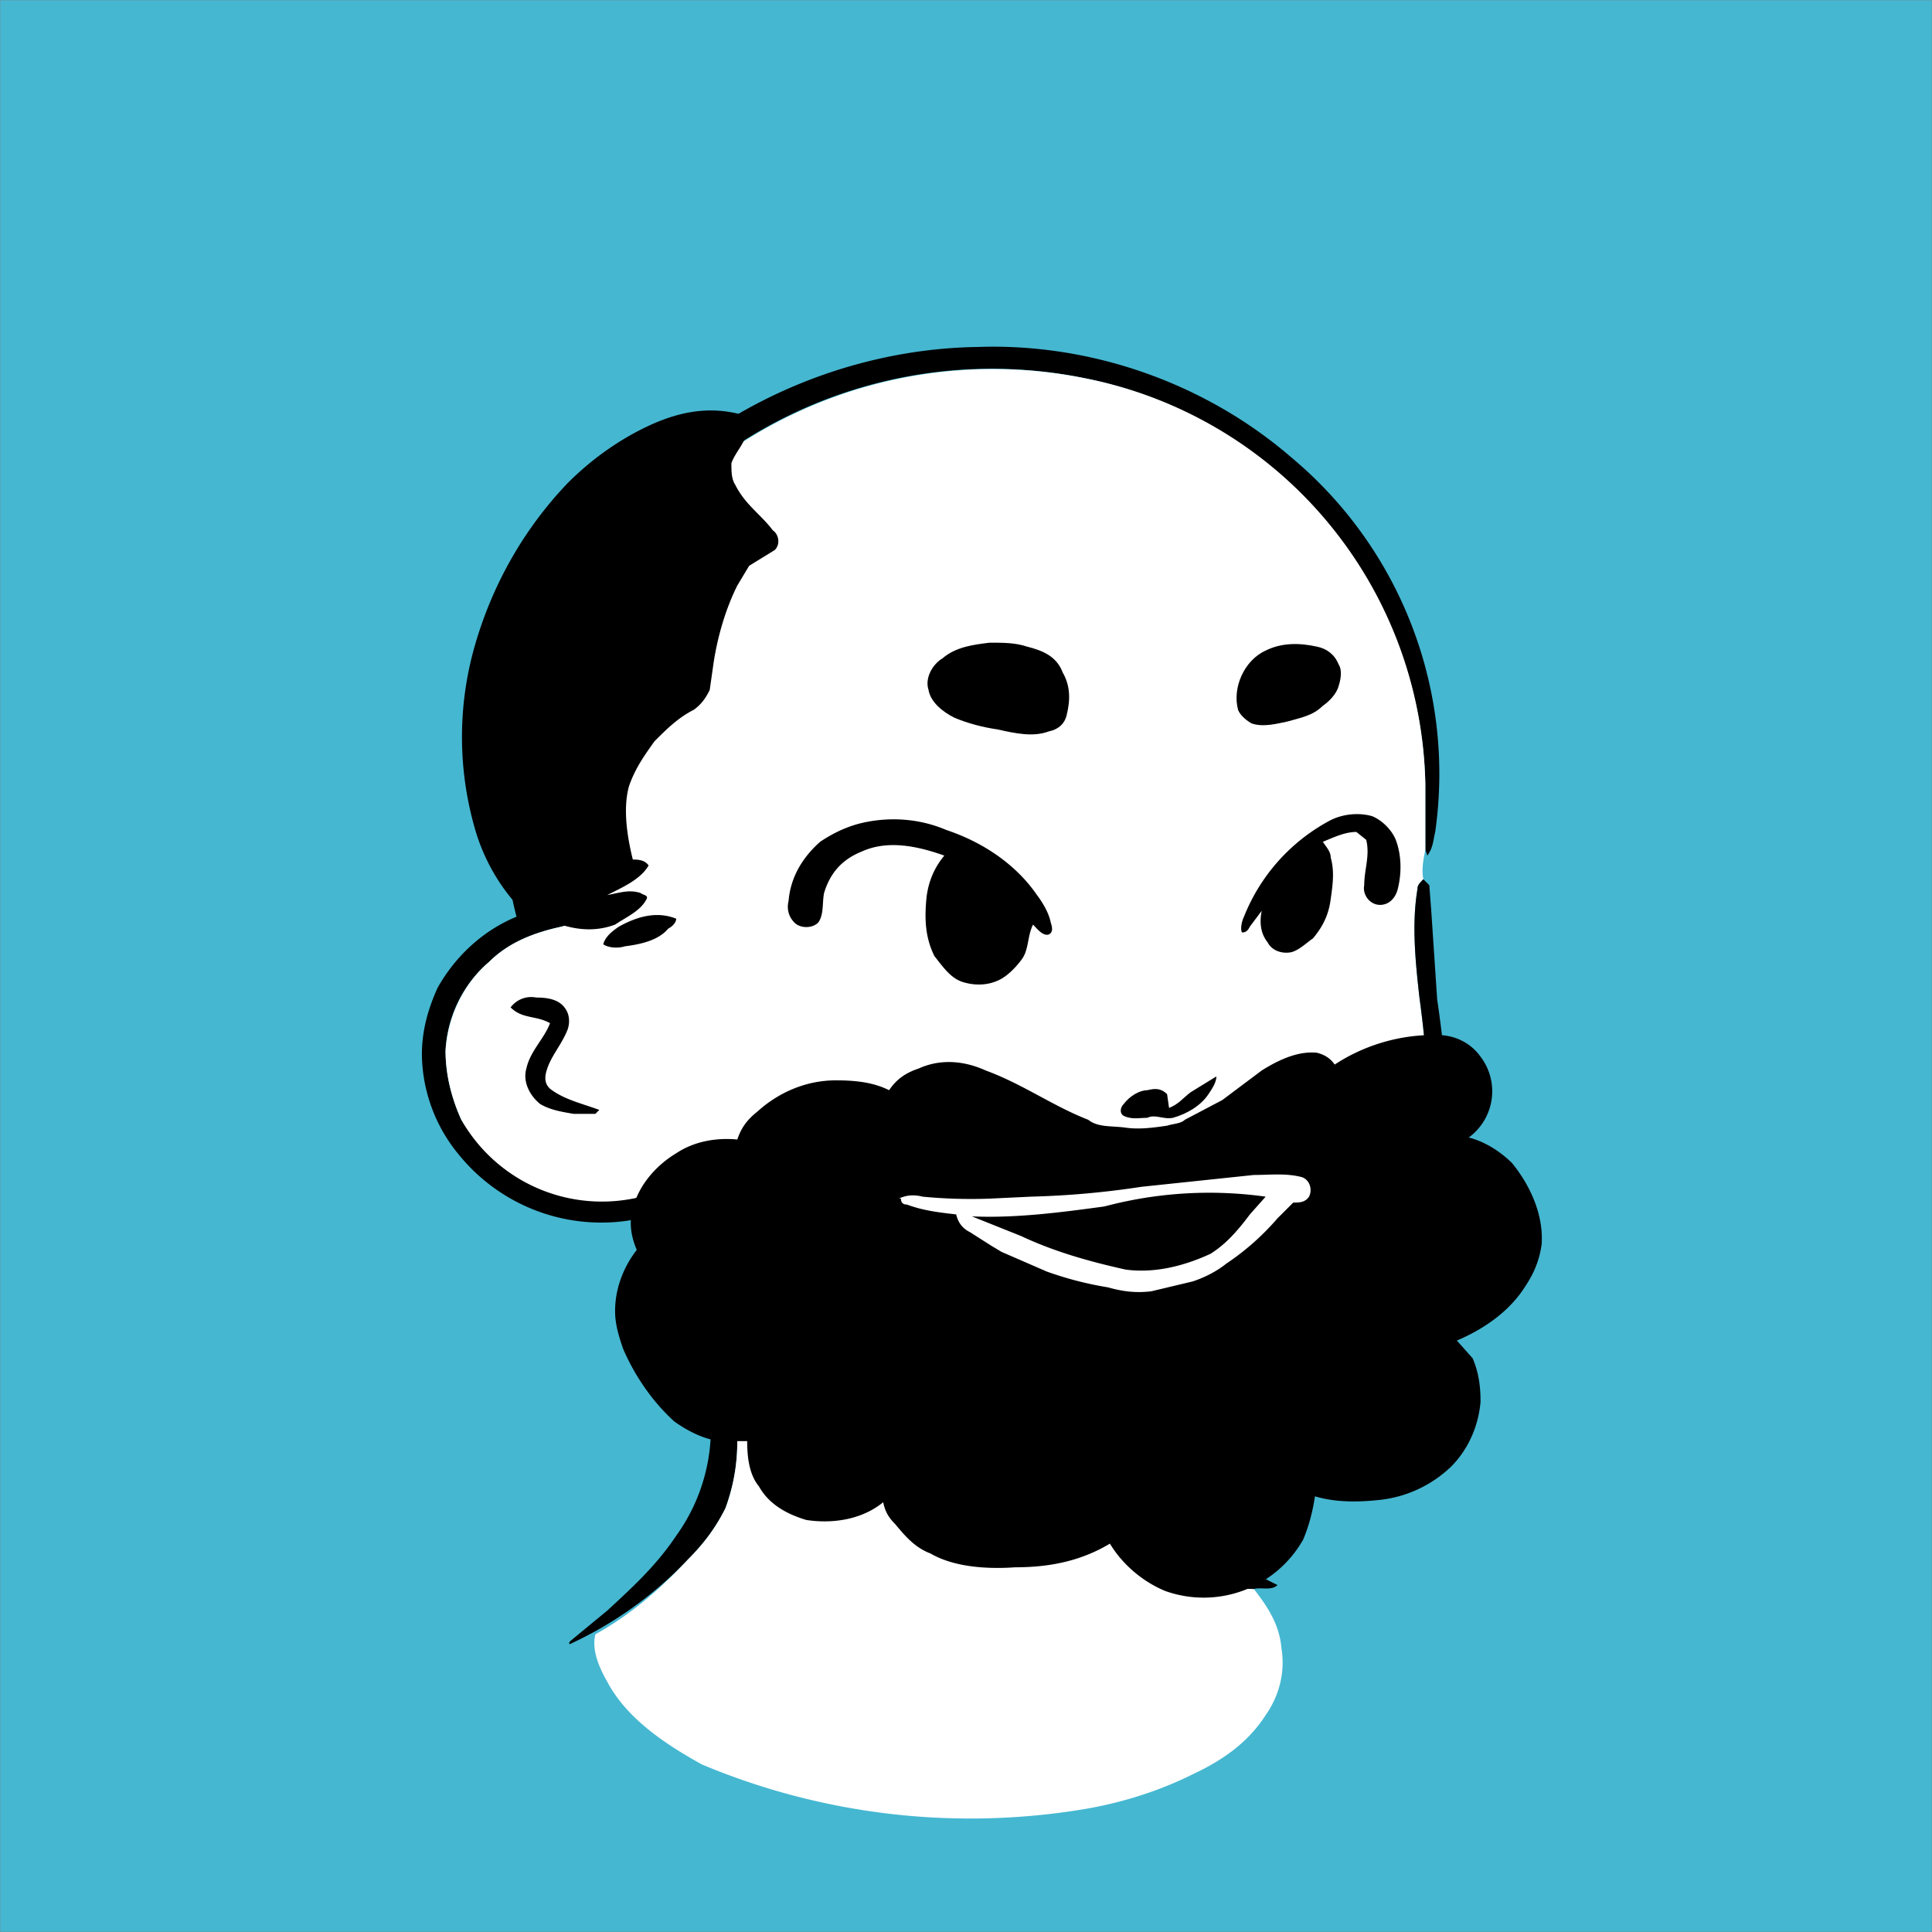 <svg xmlns="http://www.w3.org/2000/svg" viewBox="0 0 980 980" fill="none" shape-rendering="auto"><rect x="0" y="0" width="980" height="980" fill="#808080" stroke="none"/><mask id="viewboxMask"><rect width="980" height="980" rx="0" ry="0" x="0" y="0" fill="#fff" /></mask><g mask="url(#viewboxMask)"><rect fill="#45b7d1" width="980" height="980" x="0" y="0" /><g transform="translate(10 -60)"><path d="M486 236c57-2 115 18 159 56a209 209 0 0 1 73 190c-1 4-1 8-4 12l-1-3v-33a215 215 0 0 0-172-206 235 235 0 0 0-270 153c-12 37-14 78-6 116 6-2 12-2 17-2 2 1 5 1 6 3s0 3-1 4l-12 4c-14 3-27 8-37 18a63 63 0 0 0-22 45c0 12 3 24 8 35 8 13 19 24 33 31 18 10 41 13 62 7 2-1 4-2 6-1s3 4 4 6l15 30a215 215 0 0 0 72 63c28 15 59 21 90 26 3 1 8 1 10 4 1 2 0 3-2 4l-11 1a231 231 0 0 1-147-62c5 18 8 36 8 54 0 12-2 23-6 34-5 10-11 18-19 26a196 196 0 0 1-60 43c-1-1 1-2 2-3l17-14c13-12 25-23 35-38a93 93 0 0 0 17-65l-4-39-2-10-12-17c-5-10-11-20-13-31a93 93 0 0 1-96-31 81 81 0 0 1-19-51c0-12 3-23 8-34 9-16 23-29 40-36-8-31-8-62-3-93 8-40 26-77 51-108 45-54 115-87 186-88Z" fill="#000"/><path d="M541 252a214 214 0 0 1 172 206v33c-1 5-2 10-1 15-2 2-3 3-3 5-3 18-1 37 1 55 4 29 6 59 2 88-3 28-13 56-30 79-16 21-38 34-62 43-15 6-30 9-45 13-11 2-22 4-32 8 1 2 4 1 6 2 12 1 24-1 36-2-5 8-8 17-9 26-2 10 2 19 9 26 6 7 15 11 24 14 5 2 11 3 17 3 7 9 13 18 14 30 2 12-1 24-8 34-9 14-22 23-37 30-18 9-38 15-57 18a352 352 0 0 1-192-23c-18-10-38-23-48-42-4-7-8-16-6-24 18-10 33-23 47-38 8-8 14-16 19-26 4-11 6-22 6-34 0-18-3-36-8-54a235 235 0 0 0 147 62l11-1c2-1 3-2 2-4-2-3-7-3-10-4-31-5-62-11-90-26-18-10-36-22-50-37-8-8-16-17-22-26l-15-30c-1-2-2-5-4-6s-4 0-6 1a82 82 0 0 1-95-38c-5-11-8-23-8-35 1-17 9-34 22-45 10-10 23-15 37-18l12-4c1-1 2-2 1-4s-4-2-6-3c-5 0-11 0-17 2-8-38-6-79 6-116a236 236 0 0 1 270-153Z" fill="#ffffff"/><path d="m712 506 3 3 1 13 3 45c3 20 5 40 5 60 0 16-1 32-5 47-6 28-20 56-40 76a174 174 0 0 1-88 46c-1 9-4 16-4 25-1 6 2 10 5 15 8 8 18 14 28 19l18 9c-3 3-8 1-12 2-6 0-12-1-17-3-9-3-18-7-24-14-7-7-11-16-9-26 1-9 4-18 9-26-12 1-24 3-36 2-2-1-5 0-6-2 10-4 21-6 32-8 15-4 30-7 45-13 24-9 46-22 62-43 17-23 27-51 30-79 4-29 2-59-2-88-2-18-4-37-1-55 0-2 1-3 3-5ZM262 566c6 0 12 1 15 6 2 3 2 7 1 10-3 8-9 14-11 22-1 4 0 7 3 9 7 5 16 7 24 10l-2 2h-11c-6-1-12-2-17-5-5-4-9-11-7-18 2-9 9-15 12-23-7-4-14-2-20-8 3-4 8-6 13-5Z" fill="#000"/><path d="M686 474c5 2 10 7 12 12 3 8 3 17 1 25-1 4-4 8-9 8s-9-5-8-10c0-8 3-15 1-23l-5-4c-6 0-12 3-17 5 2 3 4 5 4 8 2 7 1 14 0 21-1 8-4 14-9 20-3 2-7 6-11 7-5 1-10-1-12-5-4-5-4-11-3-16l-6 8c-1 2-2 3-4 3-1-2 0-6 1-8a95 95 0 0 1 44-49c6-3 14-4 21-2ZM470 481c18 6 35 17 46 33 3 4 6 9 7 14 1 3 1 5-1 6-3 1-6-3-8-5-3 6-2 13-6 18-3 4-7 8-11 10-6 3-13 3-19 1s-10-8-14-13c-5-10-5-20-4-30 1-8 4-15 9-21-14-5-29-8-42-2-10 4-16 11-19 21-1 5 0 11-3 15-3 3-9 3-12 0s-4-7-3-11c1-12 7-22 16-30 6-4 12-7 19-9 15-4 31-3 45 3Z" fill="#000000"/><path d="M492 386c7 0 13 0 19 2 8 2 15 5 18 13 4 7 4 14 2 22-1 4-4 7-9 8-8 3-17 1-26-1-7-1-15-3-22-6-6-3-12-8-13-14-2-6 2-13 7-16 7-6 16-7 24-8ZM658 388c5 1 9 4 11 9 2 3 1 8 0 11-1 4-5 8-8 10-5 5-11 6-18 8-5 1-12 3-18 1-2-1-6-4-7-7-3-11 3-25 14-30 8-4 17-4 26-2Z" fill="#000000"/><path d="M607 606c0 3-2 6-4 9-4 6-11 10-18 12-5 1-9-2-13 0-4 0-8 1-12-1-2-1-2-4 0-6 3-4 8-7 12-7 4-1 7-1 10 2l1 7c5-2 7-5 11-8l13-8Z" fill="#000000"/><path d="M719 585c9 0 17 4 22 11a29 29 0 0 1-6 41c8 2 16 7 22 13 9 11 16 26 15 41-1 8-4 15-8 21-8 13-21 22-35 28l8 9c3 7 4 14 4 22-1 12-6 24-15 33a62 62 0 0 1-38 17c-10 1-21 1-31-2-1 7-3 15-6 22a58 58 0 0 1-70 26c-12-5-22-14-28-24-15 9-31 12-48 12-14 1-31 0-43-7-8-3-13-9-18-15-3-3-5-6-6-11-11 9-26 11-39 9-10-3-19-8-24-17-5-6-6-15-6-23h-14c-8-1-16-5-23-10-11-10-20-23-26-37-2-6-4-12-4-19 0-11 4-22 11-31-3-7-4-14-2-21 3-12 12-22 22-28 9-6 20-8 31-7 2-6 5-10 10-14 11-10 25-16 40-16 10 0 19 1 27 5 4-6 9-9 15-11 11-5 23-4 34 1 19 7 34 18 52 25 5 4 12 3 19 4s14 0 21-1c3-1 7-1 9-3l19-10 20-15c8-5 18-10 28-9 4 1 7 3 9 6a92 92 0 0 1 52-15Z" fill="#000000"/><path fill-rule="evenodd" clip-rule="evenodd" d="M654 667c2-4 0-9-4-10-8-2-16-1-24-1l-57 6a445 445 0 0 1-56 5l-21 1a255 255 0 0 1-34-1c-4-1-8-1-12 1h1c0 2 1 3 3 3 8 3 16 4 25 5 1 4 3 7 7 9l11 7a503 503 0 0 1 5 3l23 10a175 175 0 0 0 31 8c7 2 14 3 22 2l21-5c6-2 12-5 17-9a129 129 0 0 0 26-23l8-8c3 0 6 0 8-3Zm-30 9 8-9a207 207 0 0 0-78 4l-4 1c-22 3-45 6-67 5l5 2 20 8c17 8 35 13 53 17 15 2 30-2 43-8 8-5 14-12 20-20Z" fill="#ffffff"/><path d="M365 270c2 2 4 4 4 7 0 7-6 12-8 18 0 4 0 8 2 11 5 10 13 15 19 23 3 2 4 7 1 10l-13 8-6 10c-6 12-10 26-12 39l-2 14c-2 4-4 7-8 10-8 4-14 10-20 16-5 7-10 14-13 23-3 11-1 25 2 37 2 0 6 0 8 3-4 7-13 11-21 15 6-1 11-3 17-1 1 1 4 1 3 3-3 6-10 9-16 13-8 3-16 3-24 1l-15-4c-2-1-5-1-7-3-11-11-19-24-24-39a168 168 0 0 1-1-97c9-31 25-59 47-82 12-12 26-22 41-29s30-10 46-6ZM333 526c0 2-2 4-4 5-5 6-14 8-22 9-3 1-8 1-11-1 1-4 5-7 8-9 9-5 19-8 29-4Z" fill="#000000"/></g><g transform="translate(10 -60)"></g></g></svg>